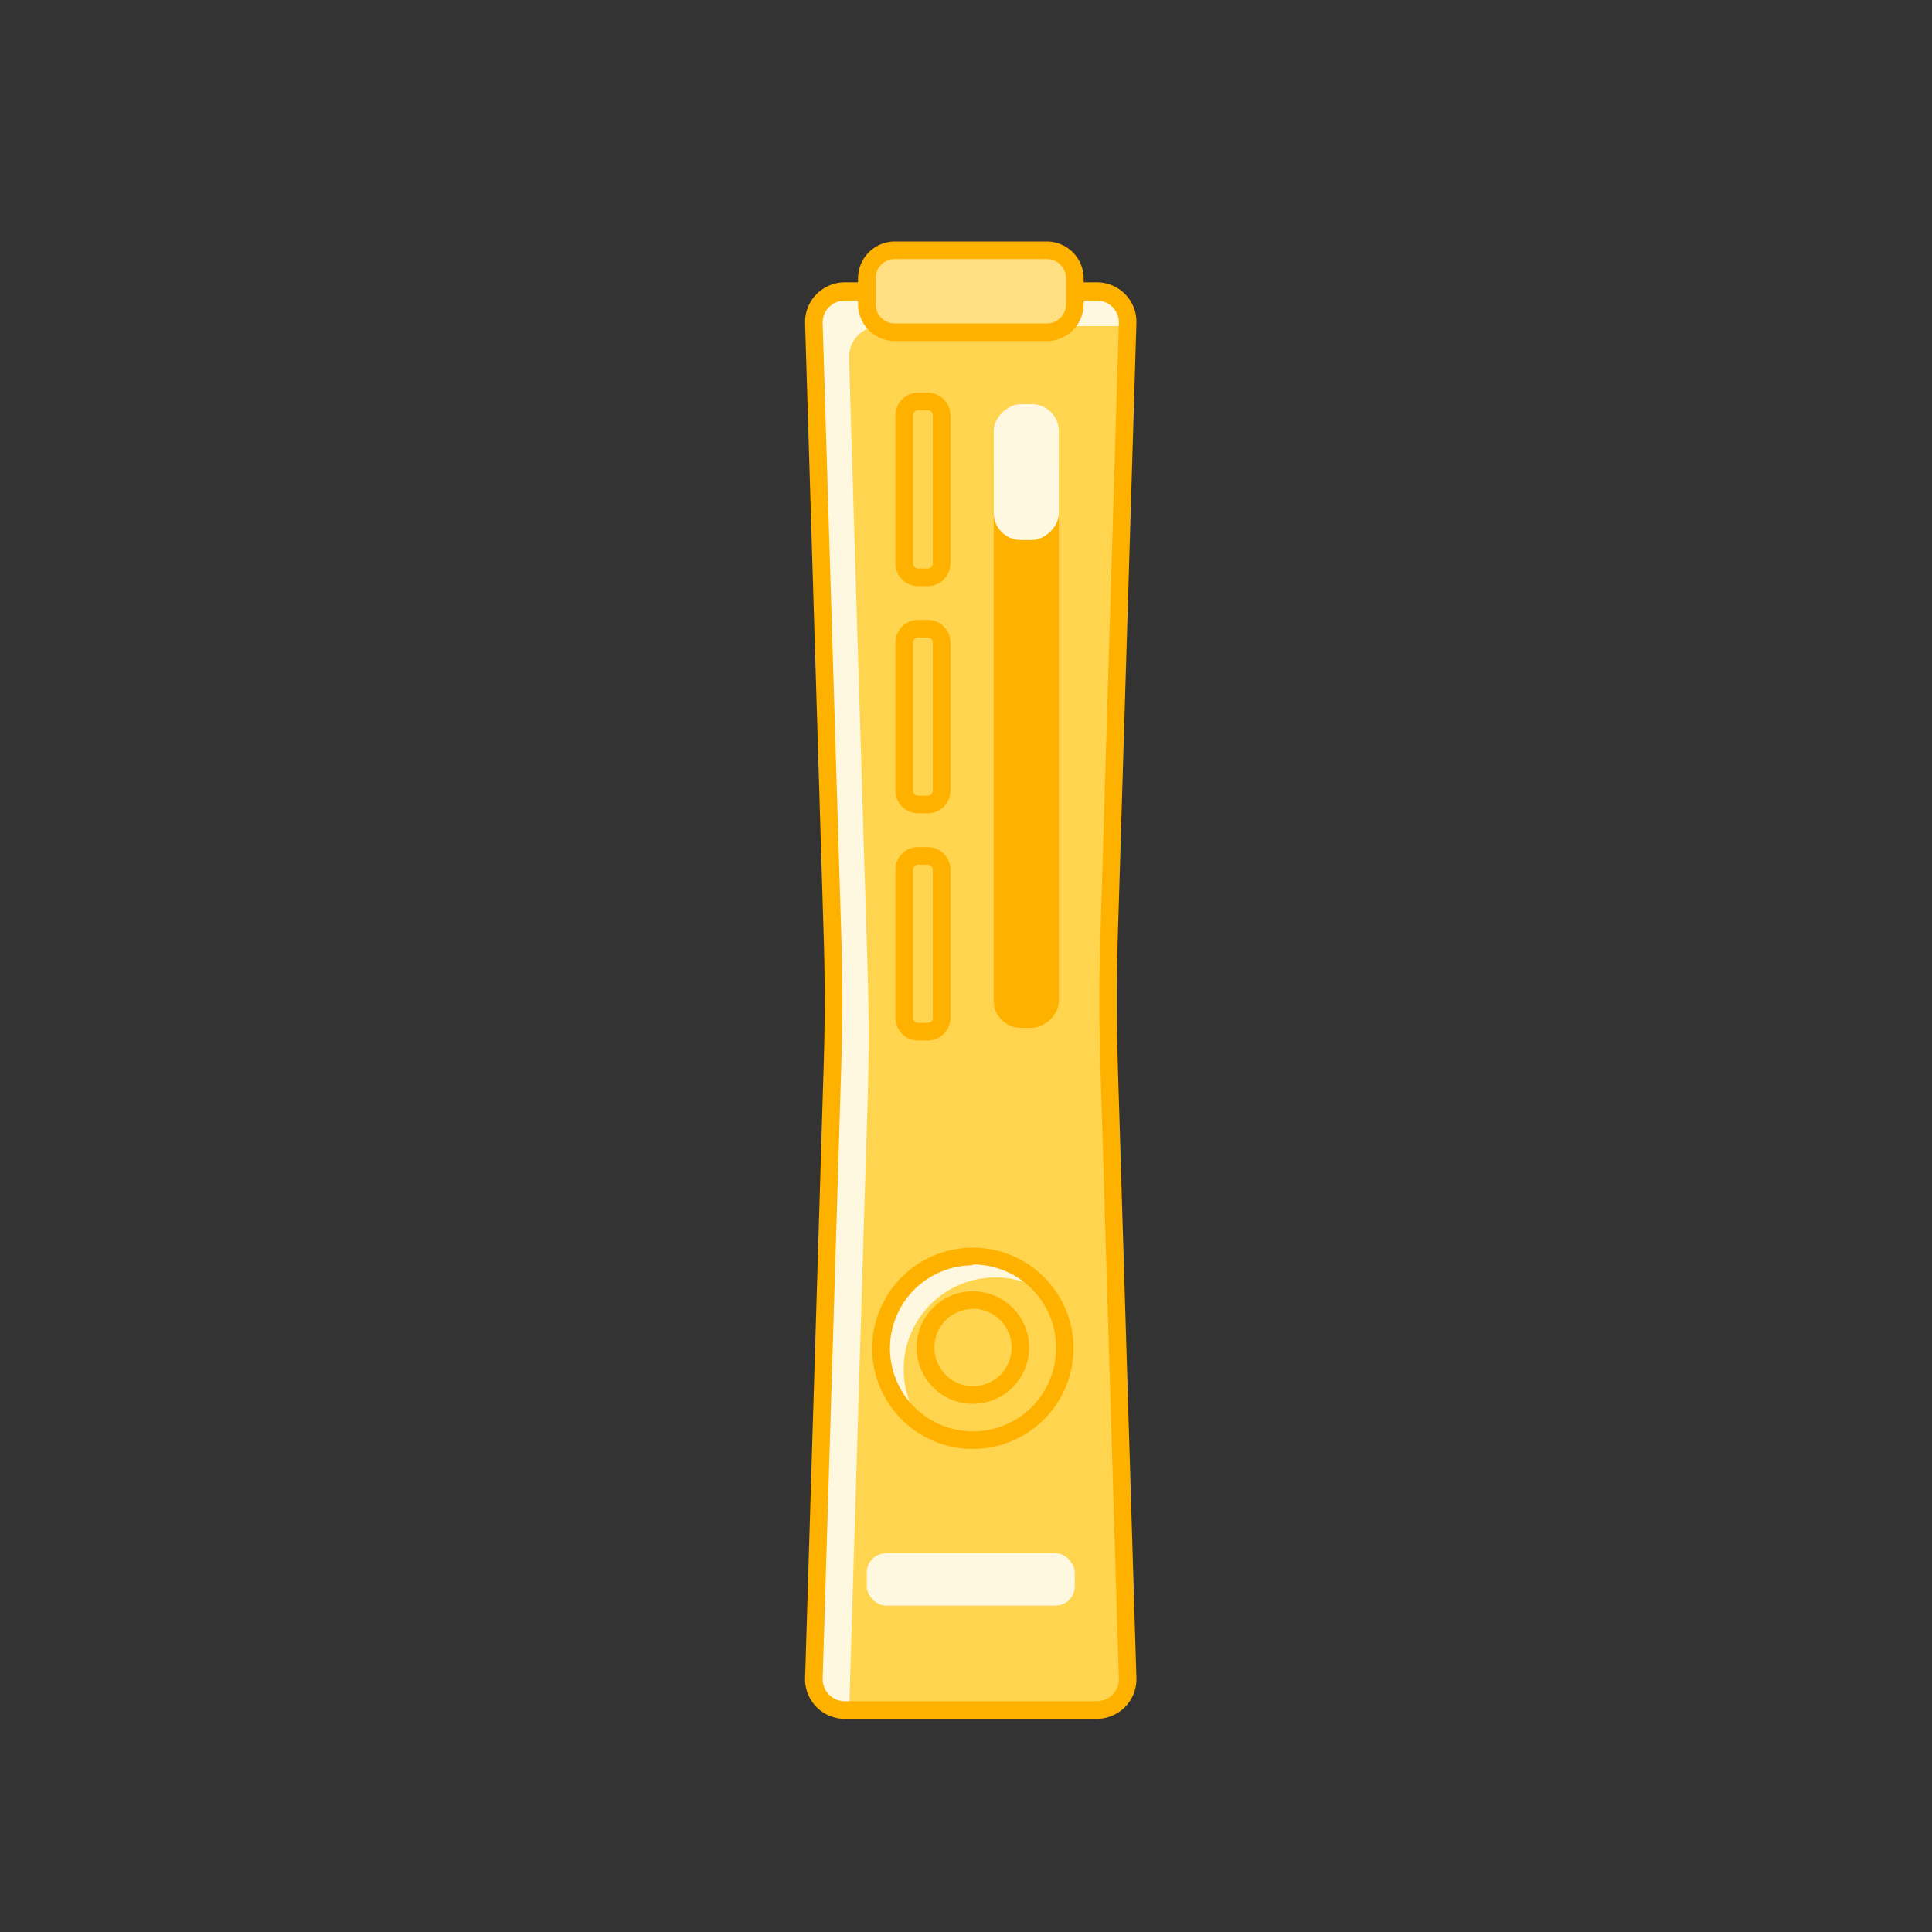 <?xml version="1.0" ?><!-- Скачано с сайта svg4.ru / Downloaded from svg4.ru -->
<svg width="800px" height="800px" viewBox="0 0 124 124" data-name="Layer 1" id="Layer_1" xmlns="http://www.w3.org/2000/svg"><rect x="0" y="0" width="124" height="124" fill="#333333" stroke="none"/><defs><style>.cls-1{fill:#ffd44e;}.cls-2{fill:#fff8e1;}.cls-3{fill:#ffb100;}.cls-4{fill:#ffdf81;}</style></defs><path class="cls-1" d="M52.24,107.78l1.2-39.56c.08-2.66.08-5.33,0-8l-1.2-39.56a2,2,0,0,1,2-2H70.4a2,2,0,0,1,2,2l-1.2,39.56c-.08,2.66-.08,5.33,0,8l1.2,39.56a2,2,0,0,1-2,2H54.22A2,2,0,0,1,52.24,107.78Z"/><path class="cls-2" d="M55.69,70.48c.08-2.67.08-5.33,0-8l-1.2-39.55a2,2,0,0,1,2-2h15.9v-.28a2,2,0,0,0-2-2H54.22a2,2,0,0,0-2,2l1.2,39.56c.08,2.66.08,5.33,0,8l-1.2,39.56a2,2,0,0,0,2,2h.28Z"/><path class="cls-3" d="M70.4,110.32H54.22a2.55,2.55,0,0,1-2.55-2.54v0l1.2-39.55c.08-2.65.08-5.32,0-8l-1.2-39.55a2.56,2.56,0,0,1,2.55-2.56H70.4a2.54,2.54,0,0,1,2.54,2.54l-1.2,39.57c-.08,2.65-.08,5.32,0,8l1.2,39.55A2.55,2.55,0,0,1,70.4,110.32Zm-17.6-2.54a1.42,1.42,0,0,0,1.42,1.41H70.4a1.41,1.41,0,0,0,1.41-1.41L70.62,68.24c-.08-2.66-.08-5.37,0-8l1.19-39.55a1.41,1.41,0,0,0-1.41-1.4H54.22a1.42,1.42,0,0,0-1.42,1.41L54,60.21c.08,2.66.08,5.37,0,8Z"/><rect class="cls-2" height="3.36" rx="1.24" width="13.35" x="55.63" y="99.69"/><rect class="cls-3" height="4.18" rx="1.74" transform="translate(112.97 -18.78) rotate(90)" width="37.75" x="47" y="45.01"/><rect class="cls-2" height="4.18" rx="1.74" transform="translate(96.18 -35.57) rotate(90)" width="8.72" x="61.51" y="28.22"/><path class="cls-3" d="M59.55,37.62h-.62a1.46,1.46,0,0,1-1.46-1.46v-9.5a1.45,1.45,0,0,1,1.46-1.45h.62A1.45,1.45,0,0,1,61,26.66v9.5A1.46,1.46,0,0,1,59.55,37.62Zm-.62-11.29a.33.33,0,0,0-.33.33v9.5a.33.33,0,0,0,.33.33h.62a.33.33,0,0,0,.32-.33v-9.5a.33.33,0,0,0-.32-.33Z"/><path class="cls-3" d="M59.55,52.2h-.62a1.45,1.45,0,0,1-1.46-1.45V41.24a1.45,1.45,0,0,1,1.46-1.45h.62A1.45,1.45,0,0,1,61,41.24v9.51A1.45,1.45,0,0,1,59.55,52.2Zm-.62-11.28a.32.32,0,0,0-.33.32v9.51a.32.32,0,0,0,.33.32h.62a.32.32,0,0,0,.32-.32V41.24a.32.32,0,0,0-.32-.32Z"/><path class="cls-3" d="M59.55,66.78h-.62a1.45,1.45,0,0,1-1.46-1.45V55.82a1.45,1.45,0,0,1,1.46-1.45h.62A1.45,1.45,0,0,1,61,55.82v9.51A1.45,1.45,0,0,1,59.55,66.78ZM58.93,55.5a.32.32,0,0,0-.33.32v9.51a.32.32,0,0,0,.33.32h.62a.32.32,0,0,0,.32-.32V55.82a.32.32,0,0,0-.32-.32Z"/><path class="cls-2" d="M58,87.89a5.89,5.89,0,0,1,9.29-4.82,5.89,5.89,0,1,0-8.21,8.21A5.85,5.85,0,0,1,58,87.89Z"/><path class="cls-3" d="M62.44,93a6.46,6.46,0,1,1,6.46-6.46A6.47,6.47,0,0,1,62.44,93Zm0-11.79a5.33,5.33,0,1,0,5.34,5.33A5.33,5.33,0,0,0,62.44,81.16Z"/><path class="cls-3" d="M62.44,90.1a3.61,3.61,0,1,1,3.61-3.61A3.61,3.61,0,0,1,62.44,90.1Zm0-6.09a2.48,2.48,0,1,0,2.49,2.48A2.49,2.49,0,0,0,62.44,84Z"/><rect class="cls-4" height="5.26" rx="1.8" width="13.35" x="55.63" y="16.06"/><path class="cls-3" d="M67.18,21.89H57.43a2.37,2.37,0,0,1-2.36-2.37V17.87a2.37,2.37,0,0,1,2.36-2.37h9.75a2.37,2.37,0,0,1,2.37,2.37v1.65A2.37,2.37,0,0,1,67.18,21.89Zm-9.75-5.26a1.23,1.23,0,0,0-1.23,1.24v1.65a1.23,1.23,0,0,0,1.23,1.24h9.75a1.23,1.23,0,0,0,1.24-1.24V17.87a1.23,1.23,0,0,0-1.24-1.24Z"/></svg>